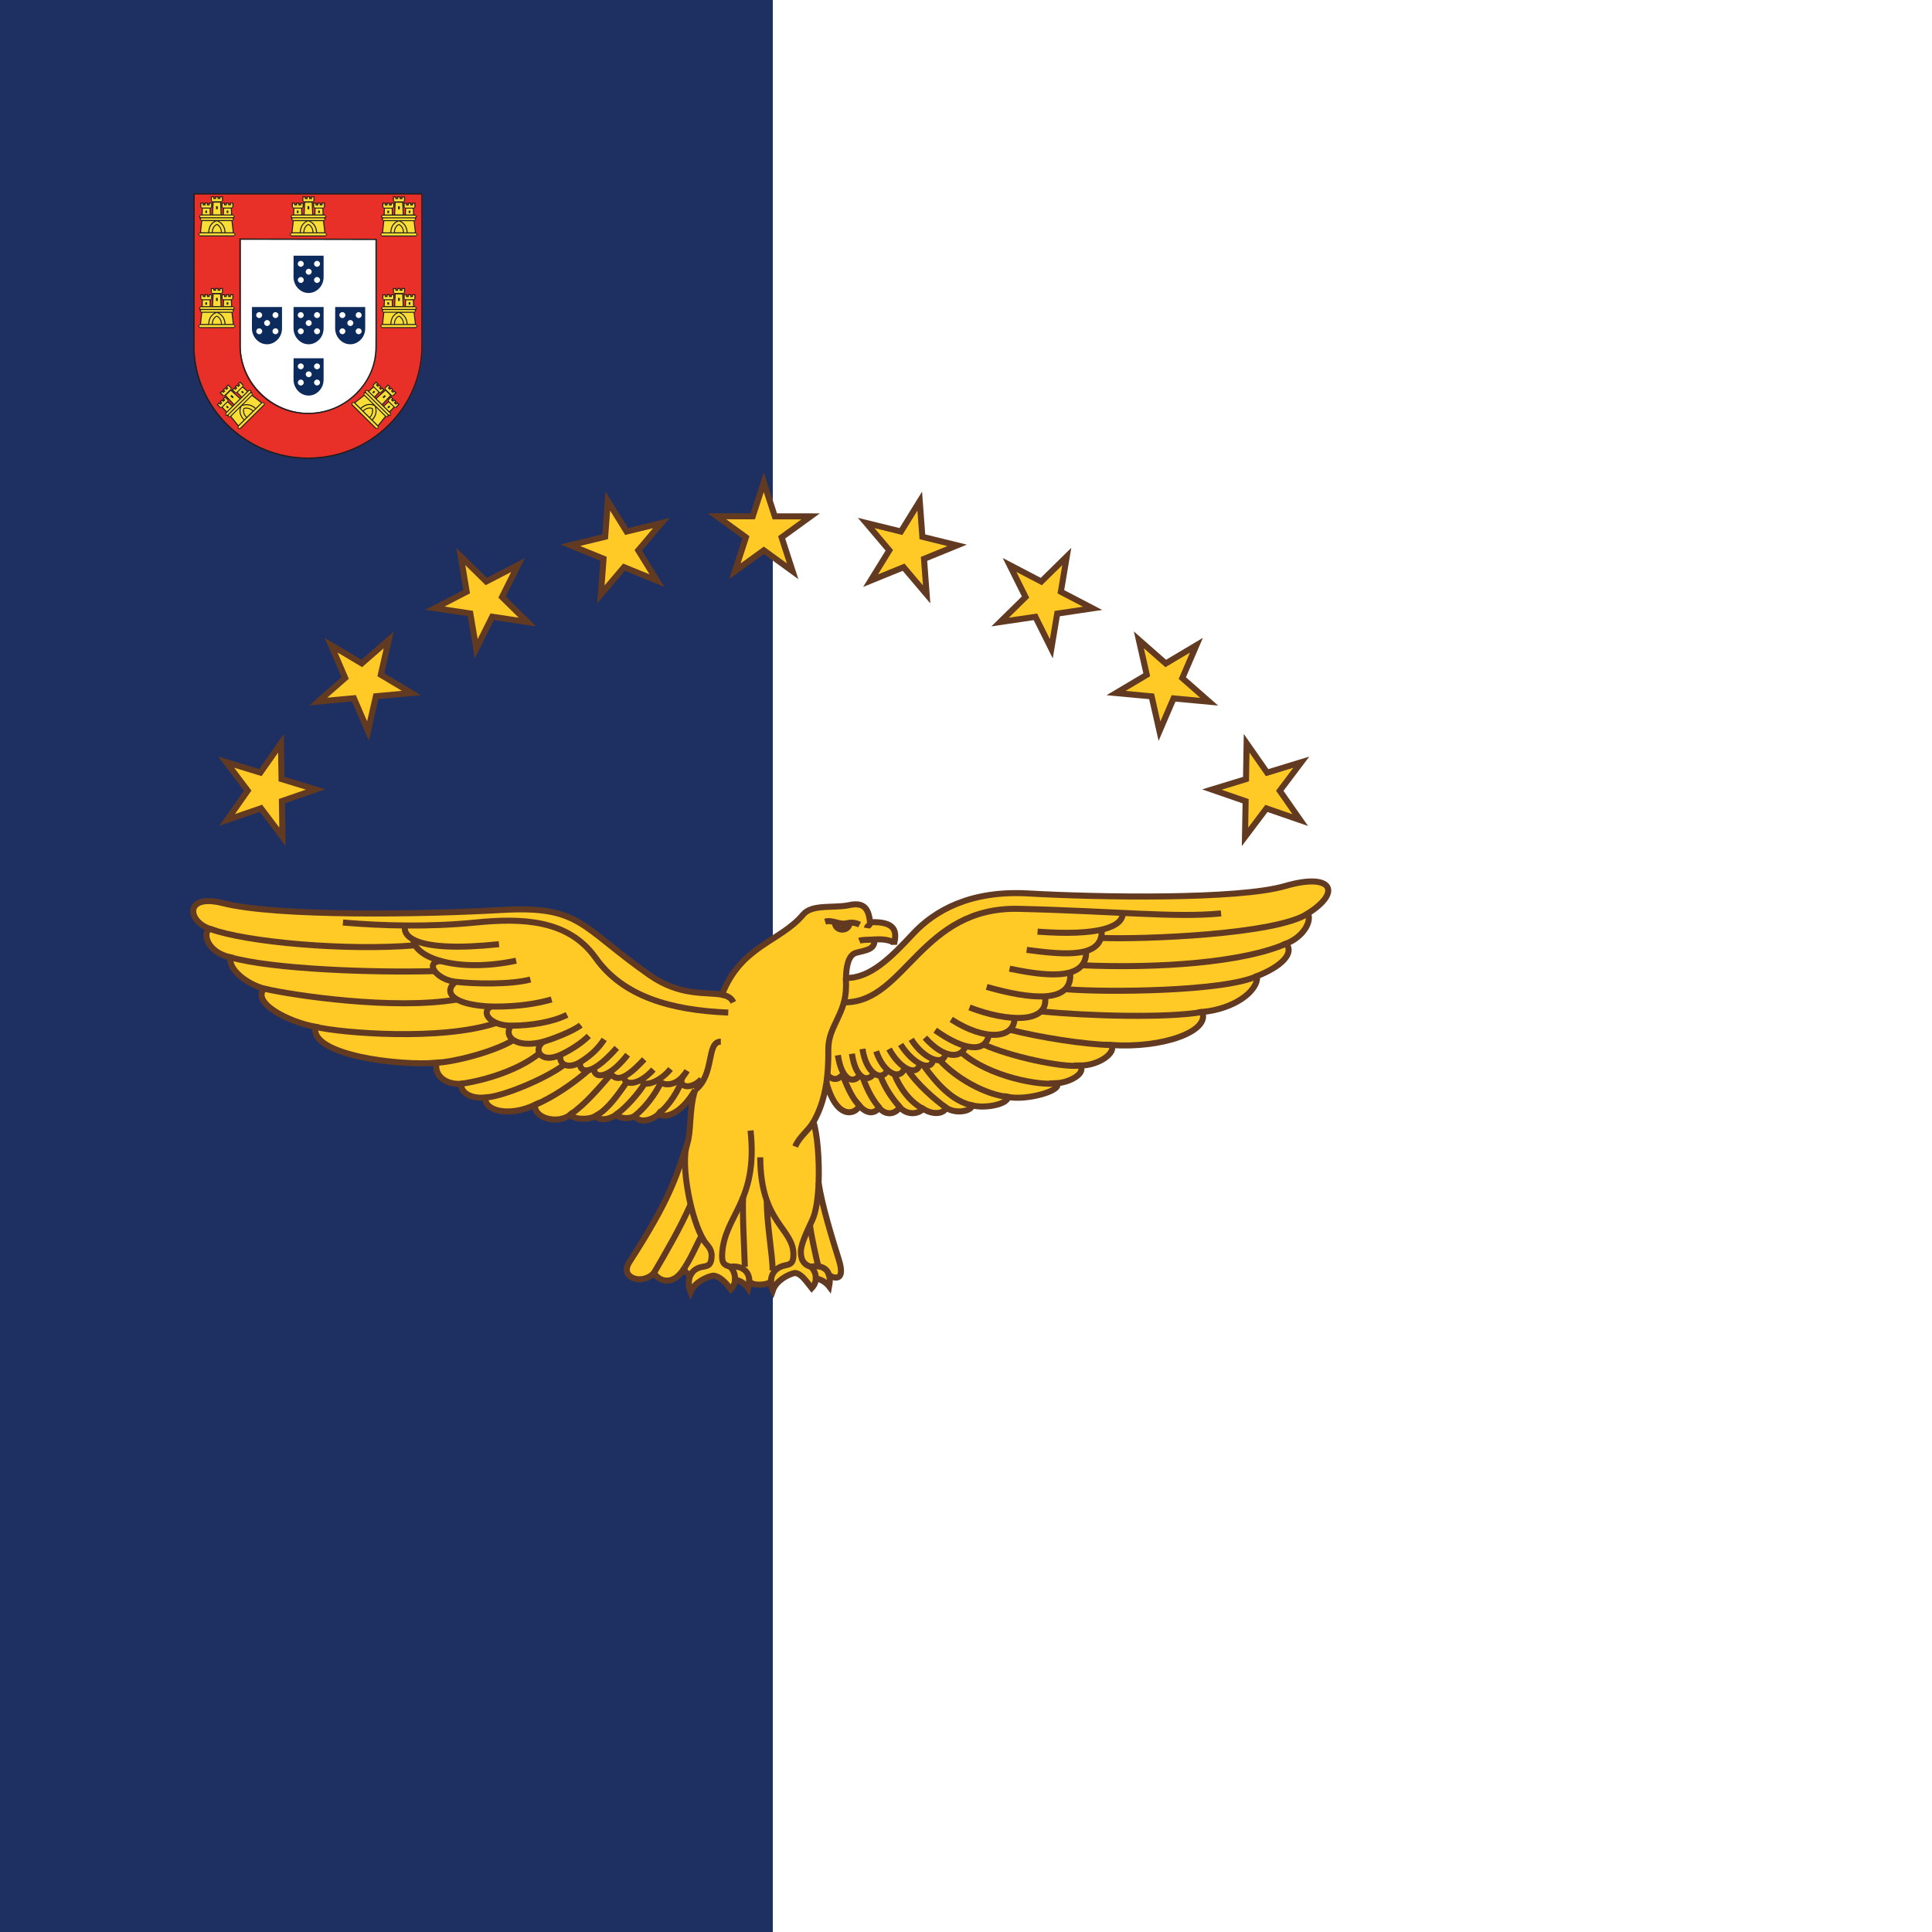 <?xml version="1.0" encoding="UTF-8"?>
<svg width="160px" height="160px" viewBox="0 0 160 160" version="1.1" xmlns="http://www.w3.org/2000/svg" xmlns:xlink="http://www.w3.org/1999/xlink">
    <title>pt-az copy</title>
    <g id="Page-1" stroke="none" stroke-width="1" fill="none" fill-rule="evenodd">
        <g id="pt-az-copy" transform="translate(0, 0)">
            <g id="Group" fill-rule="nonzero">
                <polygon id="Path" fill="#FFFFFF" points="0 160 160 160 160 0 0 0"></polygon>
                <rect id="Rectangle" fill="#1E3061" transform="translate(32, 80) scale(-1, 1) translate(-32, -80) " x="9.19778573e-06" y="8.26835123e-06" width="64" height="160"></rect>
            </g>
            <g id="Group" transform="translate(16, 16)" fill-rule="nonzero">
                <g>
                    <path d="M15.186,3.767 L15.186,11.783 L15.181,12.632 C15.181,12.856 15.171,13.111 15.144,13.325 C14.991,14.595 14.401,15.7 13.527,16.559 C12.505,17.564 11.093,18.189 9.539,18.189 C7.99,18.189 6.615,17.543 5.587,16.533 C4.534,15.496 3.923,14.075 3.923,12.606 L3.923,3.746" id="Path" fill="#FFFFFF"></path>
                    <path d="M0.108,12.606 L0.108,12.616 C0.108,15.163 1.178,17.491 2.89,19.173 C4.607,20.861 6.973,21.913 9.559,21.913 C12.162,21.913 14.517,20.871 16.229,19.189 C17.941,17.507 19,15.184 19,12.621 L19,0.028 L0.119,0.023 L0.108,12.606 Z M15.202,3.794 L15.202,11.809 L15.197,12.658 C15.197,12.882 15.187,13.138 15.16,13.351 C15.002,14.622 14.412,15.726 13.543,16.586 C12.521,17.591 11.109,18.216 9.555,18.216 C8.006,18.216 6.631,17.57 5.603,16.559 C4.55,15.523 3.939,14.101 3.939,12.632 L3.939,3.778" id="Shape" fill="#E83028"></path>
                    <g transform="translate(4.863, 5.176)" fill="#0C2B5C" id="Shape">
                        <path d="M2.492,6.013 L2.492,4.247 L0.005,4.247 L0,6.013 C0,6.377 0.142,6.705 0.369,6.945 C0.595,7.185 0.906,7.336 1.249,7.336 C1.591,7.336 1.902,7.185 2.128,6.945 C2.355,6.711 2.492,6.377 2.492,6.013 L2.492,6.013 Z M0.6,4.674 C0.737,4.674 0.848,4.784 0.848,4.919 C0.848,5.054 0.737,5.164 0.6,5.164 C0.468,5.164 0.353,5.054 0.353,4.919 C0.353,4.784 0.469,4.674 0.6,4.674 M0.605,6.502 C0.468,6.502 0.358,6.393 0.358,6.258 C0.358,6.127 0.468,6.013 0.605,6.013 C0.742,6.013 0.853,6.127 0.853,6.258 C0.853,6.393 0.742,6.502 0.605,6.502 M1.258,5.82 C1.122,5.82 1.011,5.711 1.011,5.575 C1.011,5.44 1.121,5.33 1.258,5.33 C1.395,5.33 1.506,5.44 1.506,5.575 C1.506,5.711 1.395,5.82 1.258,5.82 M1.949,6.502 C1.812,6.502 1.706,6.393 1.706,6.258 C1.706,6.122 1.812,6.013 1.949,6.013 C2.085,6.013 2.196,6.122 2.196,6.258 C2.196,6.393 2.086,6.502 1.949,6.502 M1.949,5.164 C1.817,5.164 1.706,5.054 1.706,4.919 C1.706,4.784 1.817,4.674 1.949,4.674 C2.085,4.674 2.196,4.784 2.196,4.919 C2.196,5.054 2.086,5.164 1.949,5.164"></path>
                        <path d="M9.382,6.013 L9.382,4.247 L6.896,4.247 L6.891,6.013 C6.891,6.377 7.033,6.705 7.26,6.945 C7.486,7.185 7.797,7.336 8.139,7.336 C8.482,7.336 8.793,7.185 9.019,6.945 C9.246,6.711 9.383,6.377 9.383,6.013 L9.382,6.013 Z M7.491,4.674 C7.628,4.674 7.739,4.784 7.739,4.919 C7.739,5.054 7.628,5.164 7.491,5.164 C7.354,5.164 7.243,5.054 7.243,4.919 C7.243,4.784 7.354,4.674 7.491,4.674 M7.496,6.502 C7.359,6.502 7.248,6.393 7.248,6.258 C7.248,6.127 7.359,6.013 7.496,6.013 C7.628,6.013 7.738,6.127 7.738,6.258 C7.738,6.393 7.628,6.502 7.496,6.502 M8.149,5.82 C8.012,5.82 7.902,5.711 7.902,5.575 C7.902,5.44 8.012,5.33 8.149,5.33 C8.286,5.33 8.397,5.44 8.397,5.575 C8.397,5.711 8.286,5.82 8.149,5.82 M8.839,6.502 C8.702,6.502 8.592,6.393 8.592,6.258 C8.592,6.122 8.702,6.013 8.839,6.013 C8.976,6.013 9.087,6.122 9.087,6.258 C9.087,6.393 8.976,6.502 8.839,6.502 M8.839,5.164 C8.702,5.164 8.597,5.054 8.597,4.919 C8.597,4.784 8.702,4.674 8.839,4.674 C8.976,4.674 9.087,4.784 9.087,4.919 C9.087,5.054 8.976,5.164 8.839,5.164"></path>
                        <g transform="translate(3.445, 0)">
                            <path d="M2.492,6.013 L2.492,4.247 L0.005,4.247 L0,6.013 C0,6.378 0.142,6.706 0.369,6.945 C0.595,7.185 0.906,7.336 1.249,7.336 C1.591,7.336 1.902,7.185 2.128,6.945 C2.355,6.711 2.492,6.378 2.492,6.013 L2.492,6.013 Z M0.6,4.674 C0.737,4.674 0.848,4.784 0.848,4.919 C0.848,5.055 0.737,5.164 0.6,5.164 C0.463,5.164 0.353,5.055 0.353,4.919 C0.353,4.784 0.463,4.674 0.6,4.674 M0.605,6.503 C0.468,6.503 0.358,6.393 0.358,6.258 C0.358,6.127 0.468,6.013 0.605,6.013 C0.737,6.013 0.848,6.128 0.848,6.258 C0.848,6.393 0.737,6.503 0.605,6.503 M1.258,5.82 C1.122,5.82 1.011,5.711 1.011,5.576 C1.011,5.44 1.122,5.331 1.258,5.331 C1.395,5.331 1.506,5.44 1.506,5.576 C1.506,5.711 1.395,5.82 1.258,5.82 M1.949,6.503 C1.812,6.503 1.701,6.393 1.701,6.258 C1.701,6.122 1.812,6.013 1.949,6.013 C2.086,6.013 2.196,6.122 2.196,6.258 C2.196,6.393 2.086,6.503 1.949,6.503 M1.949,5.164 C1.812,5.164 1.701,5.055 1.701,4.919 C1.701,4.784 1.812,4.674 1.949,4.674 C2.086,4.674 2.196,4.784 2.196,4.919 C2.196,5.055 2.086,5.164 1.949,5.164"></path>
                            <path d="M2.492,10.26 L2.492,8.495 L0.005,8.495 L0,10.255 L0,10.26 C0,10.619 0.142,10.953 0.369,11.192 C0.595,11.432 0.906,11.583 1.249,11.583 C1.591,11.583 1.902,11.432 2.128,11.192 C2.355,10.953 2.492,10.625 2.492,10.26 L2.492,10.26 Z M0.6,8.922 C0.737,8.922 0.848,9.031 0.848,9.161 C0.848,9.297 0.737,9.406 0.6,9.406 C0.463,9.406 0.353,9.297 0.353,9.161 C0.353,9.031 0.463,8.922 0.6,8.922 M0.605,10.75 C0.468,10.75 0.358,10.641 0.358,10.505 C0.358,10.37 0.468,10.26 0.605,10.26 C0.737,10.26 0.848,10.37 0.848,10.505 C0.848,10.641 0.737,10.75 0.605,10.75 M1.258,10.062 C1.122,10.062 1.011,9.953 1.011,9.818 C1.011,9.687 1.122,9.578 1.258,9.578 C1.395,9.578 1.506,9.688 1.506,9.818 C1.506,9.953 1.395,10.062 1.258,10.062 M1.949,10.745 C1.812,10.745 1.701,10.635 1.701,10.505 C1.701,10.37 1.812,10.26 1.949,10.26 C2.086,10.26 2.196,10.37 2.196,10.505 C2.196,10.635 2.086,10.745 1.949,10.745 M1.949,9.406 C1.812,9.406 1.701,9.297 1.701,9.161 C1.701,9.031 1.812,8.922 1.949,8.922 C2.086,8.922 2.196,9.031 2.196,9.161 C2.196,9.297 2.086,9.406 1.949,9.406"></path>
                            <path d="M2.492,1.766 L2.492,0 L0.005,0 L0,1.766 C0,2.13 0.142,2.458 0.369,2.698 C0.595,2.937 0.906,3.089 1.249,3.089 C1.591,3.089 1.902,2.937 2.128,2.698 C2.355,2.464 2.492,2.13 2.492,1.766 L2.492,1.766 Z M0.6,0.427 C0.737,0.427 0.848,0.536 0.848,0.672 C0.848,0.802 0.737,0.917 0.6,0.917 C0.463,0.917 0.353,0.802 0.353,0.672 C0.353,0.537 0.463,0.427 0.6,0.427 M0.605,2.255 C0.468,2.255 0.358,2.146 0.358,2.01 C0.358,1.875 0.468,1.766 0.605,1.766 C0.737,1.766 0.848,1.875 0.848,2.01 C0.848,2.146 0.737,2.255 0.605,2.255 M1.258,1.573 C1.122,1.573 1.011,1.464 1.011,1.328 C1.011,1.193 1.122,1.083 1.258,1.083 C1.395,1.083 1.506,1.193 1.506,1.328 C1.506,1.463 1.395,1.573 1.258,1.573 M1.949,2.255 C1.812,2.255 1.701,2.146 1.701,2.01 C1.701,1.875 1.812,1.766 1.949,1.766 C2.086,1.766 2.196,1.875 2.196,2.01 C2.196,2.146 2.086,2.255 1.949,2.255 M1.949,0.917 C1.812,0.917 1.701,0.807 1.701,0.672 C1.701,0.537 1.812,0.427 1.949,0.427 C2.086,0.427 2.196,0.536 2.196,0.672 C2.196,0.807 2.086,0.917 1.949,0.917"></path>
                        </g>
                    </g>
                    <path d="M9.504,21.999 C6.986,21.999 4.604,21.02 2.797,19.244 C0.99,17.468 0,15.124 0,12.645 L0,12.635 L0.01,0 L18.996,0 L18.996,12.651 C18.996,15.141 18.006,17.49 16.215,19.255 C14.413,21.026 12.032,22 9.503,22 M0.105,12.635 L0.105,12.645 C0.105,15.093 1.09,17.411 2.87,19.166 C4.662,20.921 7.011,21.89 9.503,21.89 C12.005,21.89 14.36,20.926 16.136,19.182 C17.901,17.442 18.88,15.14 18.891,12.692 L18.891,0.109 L0.12,0.109 L0.105,12.635 Z M9.498,18.297 C8.023,18.297 6.6,17.703 5.505,16.625 C4.44,15.578 3.829,14.13 3.829,12.661 L3.824,3.75 L15.204,3.771 L15.204,11.839 L15.199,12.688 C15.199,12.922 15.182,13.177 15.157,13.391 C15.009,14.62 14.445,15.745 13.524,16.651 C12.444,17.714 11.016,18.297 9.499,18.297 M3.936,3.859 L3.936,12.662 C3.936,14.104 4.536,15.521 5.584,16.547 C6.659,17.609 8.05,18.193 9.499,18.193 C10.99,18.193 12.391,17.615 13.45,16.573 C14.351,15.688 14.904,14.583 15.046,13.375 C15.072,13.167 15.088,12.917 15.088,12.688 L15.093,11.839 L15.093,3.88" id="Shape" fill="#211E1E"></path>
                    <g transform="translate(0.448, 0.109)" fill="#F8DE35" id="Path">
                        <path d="M0.827,3.234 C0.848,2.327 1.501,2.114 1.507,2.109 C1.507,2.109 2.207,2.338 2.202,3.239"></path>
                        <path d="M0.269,2.124 L0.153,3.166 L0.843,3.166 C0.848,2.307 1.501,2.166 1.512,2.166 C1.528,2.166 2.176,2.359 2.191,3.166 L2.882,3.166 L2.76,2.119"></path>
                        <polyline points="0.105 3.171 2.918 3.171 3.029 3.301 2.918 3.426 0.105 3.426 0 3.301 0.105 3.171"></polyline>
                        <path d="M1.127,3.166 C1.132,2.624 1.507,2.468 1.507,2.468 C1.507,2.468 1.896,2.629 1.896,3.166"></path>
                        <polyline points="0.168 1.697 2.861 1.697 2.966 1.812 2.861 1.926 0.168 1.926 0.063 1.812 0.168 1.697"></polyline>
                        <polyline points="0.221 1.926 2.803 1.926 2.897 2.041 2.803 2.156 0.221 2.156 0.126 2.041 0.221 1.926"></polyline>
                        <polyline points="1.059 0.192 1.259 0.192 1.259 0.333 1.407 0.333 1.407 0.187 1.617 0.187 1.617 0.333 1.765 0.333 1.765 0.187 1.976 0.187 1.976 0.52 1.881 0.603 1.154 0.603 1.059 0.515"></polyline>
                        <polyline points="1.154 1.687 1.87 1.692 1.823 0.634 1.201 0.629"></polyline>
                        <polyline points="1.939 0.708 2.139 0.708 2.139 0.853 2.286 0.853 2.286 0.708 2.492 0.708 2.492 0.853 2.634 0.853 2.634 0.708 2.84 0.708 2.84 1.036 2.75 1.119 2.034 1.119 1.939 1.036"></polyline>
                        <polyline points="2.065 1.119 2.049 1.692 2.733 1.692 2.707 1.119"></polyline>
                        <polyline points="0.184 0.708 0.384 0.708 0.384 0.853 0.527 0.853 0.527 0.708 0.732 0.708 0.732 0.853 0.874 0.853 0.874 0.708 1.08 0.708 1.08 1.036 0.99 1.119 0.274 1.119 0.184 1.036"></polyline>
                        <polyline points="0.305 1.119 0.289 1.692 0.974 1.692 0.953 1.119"></polyline>
                    </g>
                    <g transform="translate(0.405, 0.255)" fill="#211E1E">
                        <polygon id="Path" points="1.487 1.072 1.629 1.072 1.629 0.822 1.487 0.822"></polygon>
                        <polygon id="Path" points="2.366 1.38 2.503 1.38 2.503 1.187 2.366 1.187"></polygon>
                        <polygon id="Path" points="0.602 1.38 0.738 1.38 0.738 1.187 0.602 1.187"></polygon>
                        <path d="M2.962,2.984 L2.851,2.051 L2.983,1.895 L2.957,1.807 L3.046,1.666 L2.904,1.51 L2.814,1.51 L2.798,1.015 L2.924,0.89 L2.924,0.52 L2.64,0.52 L2.64,0.666 L2.571,0.666 L2.571,0.52 L2.287,0.52 L2.287,0.666 L2.223,0.666 L2.223,0.52 L1.944,0.52 L1.944,0.89 L2.065,1.01 L2.049,1.51 L1.949,1.51 L1.907,0.5 L1.923,0.5 L2.06,0.375 L2.06,0.005 L1.765,0 L1.765,0.151 L1.702,0.151 L1.702,0.005 L1.407,0 L1.407,0.152 L1.344,0.152 L1.344,0.006 L1.059,0.006 L1.059,0.37 L1.196,0.501 L1.201,0.501 L1.159,1.511 L1.053,1.511 L1.037,1.016 L1.163,0.891 L1.163,0.522 L0.879,0.522 L0.879,0.667 L0.816,0.667 L0.816,0.522 L0.526,0.522 L0.526,0.667 L0.463,0.667 L0.463,0.522 L0.183,0.522 L0.183,0.891 L0.31,1.011 L0.289,1.511 L0.21,1.511 L0.062,1.668 L0.152,1.808 L0.126,1.897 L0.257,2.053 L0.157,2.985 L0.148,2.985 L0,3.157 L0.148,3.324 L2.961,3.324 L3.108,3.157 L2.961,2.985 M2.876,2.985 L2.276,2.985 C2.255,2.574 2.076,2.324 1.923,2.188 L1.728,2.053 L2.766,2.053 L2.876,2.985 Z M1.554,2.282 L1.401,2.376 C1.28,2.475 1.149,2.662 1.133,2.985 L0.927,2.985 C0.953,2.183 1.554,2.063 1.554,2.063 C1.559,2.063 2.149,2.235 2.192,2.985 L1.976,2.985 C1.959,2.464 1.581,2.282 1.554,2.282 M1.897,2.98 L1.217,2.98 C1.233,2.563 1.486,2.402 1.549,2.371 C1.617,2.407 1.881,2.563 1.897,2.98 M2.023,0.891 L2.023,0.605 L2.144,0.605 L2.144,0.746 L2.371,0.746 L2.371,0.6 L2.492,0.605 L2.492,0.745 L2.718,0.745 L2.718,0.599 L2.84,0.599 L2.84,0.891 L2.792,0.932 L2.075,0.937 L2.023,0.89 M2.734,1.505 L2.133,1.505 L2.15,1.015 L2.713,1.015 L2.734,1.505 Z M1.196,0.416 L1.138,0.369 L1.138,0.083 L1.259,0.083 L1.259,0.229 L1.491,0.229 L1.491,0.083 L1.617,0.083 L1.617,0.229 L1.849,0.229 L1.849,0.083 L1.975,0.083 L1.975,0.375 L1.922,0.416 L1.196,0.416 Z M1.865,1.505 L1.238,1.5 L1.285,0.526 L1.823,0.526 L1.865,1.505 Z M0.268,0.89 L0.268,0.604 L0.384,0.604 L0.384,0.75 L0.611,0.75 L0.611,0.604 L0.732,0.604 L0.732,0.75 L0.959,0.75 L0.959,0.604 L1.08,0.604 L1.08,0.89 L1.033,0.937 L0.316,0.937 L0.269,0.89 M0.969,1.505 L0.374,1.505 L0.39,1.015 L0.954,1.015 L0.969,1.505 Z M0.147,1.666 L0.211,1.588 L2.903,1.588 L2.966,1.666 L2.903,1.739 L0.211,1.739 L0.147,1.666 M0.211,1.895 L0.269,1.822 L2.845,1.822 L2.903,1.895 L2.845,1.968 L0.269,1.968 L0.211,1.895 M0.342,2.052 L1.359,2.052 L1.217,2.145 C1.054,2.275 0.853,2.525 0.843,2.984 L0.242,2.979 L0.342,2.052 Z M2.961,3.239 L0.148,3.239 L0.084,3.156 L0.148,3.067 L2.961,3.067 L3.029,3.156 L2.961,3.239" id="Shape"></path>
                    </g>
                    <g transform="translate(8.029, 0.112)" fill="#F8DE35" id="Path">
                        <path d="M0.827,3.231 C0.848,2.325 1.501,2.111 1.507,2.106 C1.507,2.106 2.207,2.34 2.202,3.241"></path>
                        <path d="M0.269,2.127 L0.153,3.163 L0.843,3.168 C0.848,2.304 1.501,2.163 1.517,2.163 C1.527,2.163 2.176,2.356 2.197,3.168 L2.882,3.168 L2.761,2.116"></path>
                        <polyline points="0.111 3.169 2.919 3.169 3.029 3.299 2.919 3.429 0.111 3.429 0 3.299 0.111 3.169"></polyline>
                        <path d="M1.133,3.163 C1.133,2.622 1.507,2.471 1.507,2.471 C1.507,2.471 1.897,2.627 1.897,3.163"></path>
                        <polyline points="0.169 1.695 2.861 1.695 2.966 1.809 2.861 1.924 0.169 1.924 0.063 1.809 0.169 1.695"></polyline>
                        <polyline points="0.227 1.924 2.803 1.924 2.898 2.038 2.803 2.158 0.227 2.158 0.126 2.038 0.227 1.924"></polyline>
                        <polyline points="1.059 0.189 1.259 0.189 1.259 0.335 1.407 0.335 1.407 0.189 1.617 0.189 1.617 0.335 1.765 0.335 1.765 0.189 1.976 0.189 1.976 0.518 1.881 0.601 1.154 0.601 1.059 0.518"></polyline>
                        <polyline points="1.154 1.684 1.87 1.689 1.823 0.632 1.201 0.632"></polyline>
                        <polyline points="1.944 0.705 2.144 0.705 2.144 0.851 2.286 0.851 2.286 0.705 2.492 0.705 2.492 0.851 2.639 0.851 2.639 0.705 2.84 0.705 2.84 1.033 2.75 1.116 2.034 1.116 1.944 1.033"></polyline>
                        <polyline points="2.049 1.689 2.734 1.689 2.713 1.116 2.07 1.116"></polyline>
                        <polyline points="0.184 0.71 0.385 0.71 0.385 0.851 0.527 0.851 0.527 0.705 0.732 0.705 0.732 0.851 0.875 0.851 0.875 0.705 1.08 0.705 1.08 1.038 0.991 1.122 0.274 1.122 0.185 1.033"></polyline>
                        <polyline points="0.311 1.122 0.29 1.689 0.975 1.689 0.953 1.122"></polyline>
                    </g>
                    <g transform="translate(7.985, 0.26)" fill="#211E1E">
                        <polygon id="Path" points="1.487 1.068 1.629 1.068 1.629 0.818 1.487 0.818"></polygon>
                        <polygon id="Path" points="2.367 1.375 2.504 1.375 2.504 1.182 2.367 1.182"></polygon>
                        <polygon id="Path" points="0.602 1.38 0.739 1.38 0.739 1.182 0.602 1.182"></polygon>
                        <path d="M2.962,2.984 L2.851,2.047 L2.983,1.896 L2.957,1.807 L3.052,1.661 L2.904,1.505 L2.815,1.505 L2.798,1.01 L2.925,0.885 L2.925,0.516 L2.64,0.516 L2.64,0.662 L2.577,0.662 L2.577,0.516 L2.287,0.516 L2.287,0.662 L2.224,0.662 L2.224,0.516 L1.944,0.516 L1.944,0.885 L2.071,1.005 L2.05,1.505 L1.95,1.505 L1.908,0.495 L1.929,0.495 L2.061,0.37 L2.061,0 L1.765,0 L1.765,0.146 L1.702,0.146 L1.702,0 L1.407,0 L1.407,0.146 L1.344,0.146 L1.344,0 L1.059,0 L1.059,0.37 L1.196,0.495 L1.201,0.495 L1.159,1.505 L1.054,1.505 L1.037,1.01 L1.164,0.885 L1.164,0.516 L0.879,0.516 L0.879,0.662 L0.816,0.662 L0.816,0.516 L0.526,0.516 L0.526,0.662 L0.463,0.662 L0.463,0.521 L0.184,0.521 L0.184,0.885 L0.31,1.01 L0.289,1.505 L0.21,1.505 L0.062,1.661 L0.152,1.807 L0.126,1.896 L0.258,2.047 L0.158,2.984 L0.153,2.984 L0,3.151 L0.153,3.323 L2.961,3.323 L3.108,3.151 L2.961,2.984 M2.876,2.979 L2.276,2.979 C2.255,2.568 2.076,2.323 1.923,2.183 L1.728,2.052 L2.766,2.052 L2.876,2.979 Z M1.554,2.282 L1.401,2.37 C1.285,2.469 1.148,2.657 1.133,2.985 L0.927,2.985 C0.953,2.183 1.554,2.058 1.554,2.058 C1.559,2.063 2.149,2.23 2.192,2.985 L1.981,2.985 C1.96,2.459 1.586,2.282 1.554,2.282 M1.897,2.98 L1.217,2.98 C1.233,2.558 1.486,2.401 1.549,2.365 C1.617,2.401 1.881,2.558 1.897,2.98 M2.028,0.886 L2.028,0.599 L2.144,0.599 L2.144,0.745 L2.371,0.745 L2.371,0.599 L2.492,0.599 L2.492,0.745 L2.718,0.745 L2.718,0.599 L2.84,0.599 L2.84,0.886 L2.792,0.933 L2.076,0.933 L2.028,0.886 M2.734,1.501 L2.134,1.501 L2.15,1.011 L2.714,1.011 L2.734,1.501 Z M1.196,0.412 L1.138,0.371 L1.138,0.084 L1.259,0.084 L1.259,0.225 L1.491,0.225 L1.491,0.079 L1.617,0.079 L1.617,0.225 L1.849,0.225 L1.849,0.079 L1.975,0.079 L1.975,0.371 L1.928,0.412 L1.196,0.412 Z M1.87,1.501 L1.243,1.496 L1.285,0.522 L1.828,0.522 L1.87,1.501 Z M0.269,0.886 L0.269,0.605 L0.385,0.605 L0.385,0.745 L0.611,0.745 L0.611,0.6 L0.732,0.6 L0.732,0.745 L0.959,0.745 L0.959,0.6 L1.08,0.6 L1.08,0.886 L1.032,0.933 L0.316,0.933 L0.268,0.886 M0.969,1.501 L0.374,1.501 L0.39,1.011 L0.954,1.011 L0.969,1.501 Z M0.147,1.662 L0.211,1.589 L2.903,1.589 L2.966,1.662 L2.903,1.735 L0.211,1.735 L0.147,1.662 M0.211,1.896 L0.269,1.818 L2.845,1.818 L2.903,1.896 L2.845,1.969 L0.269,1.969 L0.211,1.896 M0.342,2.053 L1.359,2.053 L1.217,2.147 C1.054,2.277 0.853,2.522 0.843,2.98 L0.242,2.98 L0.342,2.053 Z M2.961,3.24 L0.153,3.24 L0.084,3.152 L0.153,3.063 L2.961,3.063 L3.029,3.152 L2.961,3.24" id="Shape"></path>
                    </g>
                    <g transform="translate(15.525, 0.117)" fill="#F8DE35" id="Path">
                        <path d="M0.827,3.231 C0.848,2.325 1.501,2.111 1.507,2.106 C1.507,2.106 2.207,2.34 2.202,3.242"></path>
                        <path d="M0.269,2.127 L0.153,3.163 L0.843,3.168 C0.848,2.304 1.501,2.163 1.517,2.163 C1.527,2.163 2.176,2.356 2.197,3.168 L2.887,3.168 L2.761,2.116"></path>
                        <polyline points="0.111 3.169 2.919 3.169 3.029 3.299 2.919 3.424 0.111 3.424 0 3.299 0.111 3.169"></polyline>
                        <path d="M1.133,3.163 C1.133,2.622 1.507,2.471 1.507,2.471 C1.507,2.471 1.897,2.627 1.897,3.163"></path>
                        <polyline points="0.169 1.695 2.861 1.695 2.966 1.809 2.861 1.924 0.169 1.924 0.063 1.809 0.169 1.695"></polyline>
                        <polyline points="0.227 1.924 2.803 1.924 2.903 2.038 2.803 2.158 0.227 2.158 0.126 2.038 0.227 1.924"></polyline>
                        <polyline points="1.059 0.189 1.259 0.189 1.259 0.335 1.407 0.335 1.407 0.189 1.617 0.189 1.617 0.335 1.765 0.335 1.765 0.189 1.976 0.189 1.976 0.518 1.886 0.601 1.154 0.601 1.059 0.518"></polyline>
                        <polyline points="1.154 1.684 1.87 1.689 1.823 0.632 1.201 0.627"></polyline>
                        <polyline points="1.944 0.705 2.144 0.705 2.144 0.851 2.286 0.851 2.286 0.705 2.492 0.705 2.492 0.851 2.64 0.851 2.64 0.705 2.84 0.705 2.84 1.033 2.75 1.122 2.034 1.122 1.944 1.033"></polyline>
                        <polyline points="2.07 1.122 2.049 1.689 2.734 1.689 2.713 1.122"></polyline>
                        <polyline points="0.184 0.71 0.385 0.71 0.385 0.851 0.527 0.851 0.527 0.705 0.732 0.705 0.732 0.851 0.88 0.851 0.88 0.705 1.08 0.705 1.08 1.033 0.996 1.122 0.274 1.122 0.184 1.033"></polyline>
                        <polyline points="0.311 1.122 0.29 1.689 0.975 1.689 0.953 1.122"></polyline>
                    </g>
                    <g transform="translate(15.482, 0.26)" fill="#211E1E">
                        <polygon id="Path" points="1.486 1.072 1.629 1.072 1.629 0.822 1.486 0.822"></polygon>
                        <polygon id="Path" points="2.366 1.379 2.503 1.379 2.503 1.187 2.366 1.187"></polygon>
                        <polygon id="Path" points="0.601 1.385 0.738 1.385 0.738 1.187 0.601 1.187"></polygon>
                        <path d="M2.961,2.989 L2.851,2.051 L2.983,1.895 L2.956,1.812 L3.051,1.666 L2.904,1.51 L2.819,1.51 L2.798,1.015 L2.925,0.89 L2.925,0.52 L2.64,0.52 L2.64,0.666 L2.577,0.666 L2.577,0.52 L2.287,0.52 L2.287,0.666 L2.224,0.666 L2.224,0.52 L1.945,0.52 L1.945,0.89 L2.071,1.01 L2.05,1.51 L1.95,1.51 L1.908,0.499 L1.929,0.499 L2.061,0.375 L2.061,0.005 L1.766,0 L1.766,0.151 L1.703,0.151 L1.703,0.005 L1.413,0 L1.413,0.151 L1.344,0.151 L1.344,0.005 L1.06,0.005 L1.06,0.375 L1.197,0.5 L1.202,0.5 L1.16,1.511 L1.054,1.511 L1.038,1.016 L1.164,0.891 L1.164,0.521 L0.88,0.521 L0.88,0.667 L0.817,0.667 L0.817,0.521 L0.527,0.521 L0.527,0.667 L0.464,0.667 L0.464,0.526 L0.185,0.526 L0.185,0.891 L0.311,1.016 L0.294,1.511 L0.21,1.511 L0.063,1.667 L0.152,1.813 L0.126,1.896 L0.258,2.052 L0.158,2.99 L0.153,2.99 L0,3.156 L0.153,3.328 L2.961,3.328 L3.108,3.156 L2.961,2.99 M2.882,2.985 L2.276,2.985 C2.255,2.573 2.076,2.329 1.923,2.188 L1.728,2.053 L2.771,2.053 L2.882,2.985 Z M1.554,2.287 L1.401,2.375 C1.285,2.474 1.148,2.662 1.138,2.99 L0.927,2.99 C0.953,2.188 1.554,2.063 1.554,2.063 C1.559,2.068 2.155,2.235 2.192,2.99 L1.981,2.99 C1.96,2.464 1.586,2.287 1.554,2.287 M1.897,2.98 L1.217,2.98 C1.233,2.563 1.486,2.407 1.549,2.37 C1.617,2.407 1.881,2.563 1.897,2.98 M2.028,0.891 L2.028,0.605 L2.144,0.605 L2.144,0.75 L2.37,0.75 L2.37,0.605 L2.492,0.605 L2.492,0.75 L2.718,0.75 L2.718,0.605 L2.839,0.605 L2.839,0.891 L2.792,0.938 L2.075,0.938 L2.028,0.891 M2.734,1.506 L2.133,1.506 L2.149,1.016 L2.713,1.016 L2.734,1.506 Z M1.195,0.417 L1.142,0.376 L1.142,0.089 L1.258,0.089 L1.258,0.23 L1.49,0.23 L1.49,0.084 L1.616,0.084 L1.616,0.23 L1.848,0.23 L1.848,0.084 L1.975,0.084 L1.975,0.376 L1.927,0.417 L1.195,0.417 Z M1.87,1.506 L1.243,1.501 L1.285,0.527 L1.827,0.532 L1.87,1.506 Z M0.268,0.891 L0.268,0.61 L0.384,0.61 L0.384,0.75 L0.611,0.75 L0.611,0.605 L0.732,0.605 L0.732,0.75 L0.963,0.75 L0.963,0.605 L1.085,0.605 L1.085,0.891 L1.032,0.938 L0.315,0.938 L0.268,0.891 M0.974,1.506 L0.373,1.506 L0.39,1.016 L0.953,1.016 L0.974,1.506 Z M0.147,1.667 L0.21,1.594 L2.902,1.594 L2.965,1.667 L2.902,1.74 L0.21,1.74 L0.147,1.667 M0.21,1.896 L0.268,1.823 L2.844,1.823 L2.902,1.896 L2.844,1.974 L0.268,1.974 L0.21,1.896 M0.342,2.053 L1.364,2.053 L1.216,2.146 C1.053,2.282 0.858,2.532 0.842,2.985 L0.242,2.98 L0.342,2.053 Z M2.96,3.245 L0.152,3.245 L0.084,3.157 L0.152,3.068 L2.96,3.068 L3.029,3.157 L2.96,3.245" id="Shape"></path>
                    </g>
                    <g transform="translate(15.525, 7.703)" fill="#F8DE35" id="Path">
                        <path d="M0.827,3.234 C0.848,2.327 1.501,2.114 1.507,2.109 C1.507,2.109 2.207,2.343 2.202,3.239"></path>
                        <path d="M0.269,2.124 L0.153,3.166 L0.843,3.171 C0.848,2.306 1.501,2.166 1.517,2.166 C1.527,2.166 2.176,2.358 2.197,3.171 L2.887,3.171 L2.761,2.119"></path>
                        <polyline points="0.111 3.171 2.919 3.171 3.029 3.301 2.919 3.426 0.111 3.426 0 3.301 0.111 3.171"></polyline>
                        <path d="M1.133,3.166 C1.133,2.624 1.507,2.468 1.507,2.468 C1.507,2.468 1.897,2.629 1.897,3.166"></path>
                        <polyline points="0.169 1.697 2.861 1.697 2.966 1.812 2.861 1.926 0.169 1.926 0.063 1.812 0.169 1.697"></polyline>
                        <polyline points="0.227 1.926 2.803 1.926 2.903 2.041 2.803 2.161 0.227 2.161 0.126 2.041 0.227 1.926"></polyline>
                        <polyline points="1.059 0.192 1.259 0.192 1.259 0.338 1.407 0.338 1.407 0.187 1.617 0.187 1.617 0.338 1.765 0.338 1.765 0.187 1.976 0.187 1.976 0.52 1.886 0.603 1.154 0.603 1.059 0.515"></polyline>
                        <polyline points="1.154 1.687 1.87 1.692 1.823 0.634 1.201 0.629"></polyline>
                        <polyline points="1.944 0.708 2.144 0.708 2.144 0.854 2.286 0.854 2.286 0.708 2.492 0.708 2.492 0.854 2.64 0.849 2.64 0.708 2.84 0.708 2.84 1.036 2.75 1.119 2.034 1.119 1.944 1.036"></polyline>
                        <polyline points="2.07 1.119 2.049 1.692 2.734 1.692 2.713 1.119"></polyline>
                        <polyline points="0.184 0.713 0.385 0.713 0.385 0.854 0.527 0.854 0.527 0.708 0.732 0.708 0.732 0.854 0.88 0.854 0.88 0.708 1.08 0.708 1.08 1.036 0.996 1.124 0.274 1.124 0.184 1.036"></polyline>
                        <polyline points="0.311 1.124 0.29 1.692 0.975 1.692 0.953 1.124"></polyline>
                    </g>
                    <g transform="translate(15.482, 7.849)" fill="#211E1E">
                        <polygon id="Path" points="1.486 1.072 1.629 1.072 1.629 0.822 1.486 0.822"></polygon>
                        <polygon id="Path" points="2.366 1.379 2.503 1.379 2.503 1.187 2.366 1.187"></polygon>
                        <polygon id="Path" points="0.601 1.379 0.738 1.379 0.738 1.187 0.601 1.187"></polygon>
                        <path d="M2.961,2.984 L2.851,2.051 L2.983,1.895 L2.956,1.806 L3.051,1.666 L2.904,1.51 L2.819,1.51 L2.798,1.015 L2.925,0.89 L2.925,0.52 L2.64,0.52 L2.64,0.666 L2.577,0.666 L2.577,0.52 L2.287,0.52 L2.287,0.666 L2.224,0.666 L2.224,0.52 L1.945,0.52 L1.945,0.89 L2.071,1.01 L2.05,1.51 L1.95,1.51 L1.908,0.499 L1.929,0.499 L2.061,0.375 L2.061,0.005 L1.766,0 L1.766,0.146 L1.703,0.146 L1.703,0.005 L1.413,0 L1.413,0.146 L1.344,0.146 L1.344,0.005 L1.06,0.005 L1.06,0.369 L1.197,0.5 L1.202,0.5 L1.16,1.51 L1.054,1.51 L1.038,1.015 L1.164,0.89 L1.164,0.52 L0.88,0.52 L0.88,0.666 L0.817,0.666 L0.817,0.52 L0.527,0.52 L0.527,0.666 L0.464,0.666 L0.464,0.526 L0.185,0.526 L0.185,0.89 L0.311,1.015 L0.294,1.51 L0.21,1.51 L0.063,1.666 L0.152,1.807 L0.126,1.895 L0.258,2.052 L0.158,2.984 L0.153,2.984 L0,3.156 L0.153,3.322 L2.961,3.322 L3.108,3.156 L2.961,2.984 M2.882,2.979 L2.276,2.979 C2.255,2.573 2.076,2.323 1.923,2.187 L1.728,2.052 L2.771,2.052 L2.882,2.979 Z M1.554,2.286 L1.401,2.375 C1.285,2.474 1.148,2.661 1.138,2.984 L0.927,2.984 C0.953,2.187 1.554,2.062 1.554,2.062 C1.559,2.067 2.155,2.234 2.192,2.984 L1.981,2.984 C1.96,2.463 1.586,2.286 1.554,2.286 M1.897,2.979 L1.217,2.979 C1.233,2.562 1.486,2.406 1.549,2.37 C1.617,2.406 1.881,2.562 1.897,2.979 M2.028,0.891 L2.028,0.604 L2.144,0.604 L2.144,0.75 L2.37,0.75 L2.37,0.599 L2.492,0.604 L2.492,0.75 L2.718,0.75 L2.718,0.599 L2.839,0.599 L2.839,0.89 L2.792,0.932 L2.075,0.937 L2.028,0.89 M2.734,1.504 L2.133,1.504 L2.149,1.015 L2.713,1.015 L2.734,1.504 Z M1.195,0.416 L1.142,0.369 L1.142,0.087 L1.258,0.087 L1.258,0.228 L1.49,0.228 L1.49,0.082 L1.616,0.082 L1.616,0.228 L1.848,0.228 L1.848,0.082 L1.975,0.082 L1.975,0.374 L1.927,0.415 L1.195,0.416 Z M1.87,1.504 L1.243,1.499 L1.285,0.525 L1.827,0.525 L1.87,1.504 Z M0.268,0.89 L0.268,0.608 L0.384,0.608 L0.384,0.749 L0.611,0.749 L0.611,0.603 L0.732,0.603 L0.732,0.749 L0.963,0.749 L0.963,0.603 L1.085,0.603 L1.085,0.89 L1.032,0.937 L0.315,0.937 L0.268,0.89 M0.974,1.504 L0.373,1.504 L0.39,1.015 L0.953,1.015 L0.974,1.504 Z M0.147,1.666 L0.21,1.588 L2.902,1.588 L2.965,1.666 L2.902,1.739 L0.21,1.739 L0.147,1.666 M0.21,1.895 L0.268,1.822 L2.844,1.822 L2.902,1.895 L2.844,1.973 L0.268,1.973 L0.21,1.895 M0.342,2.051 L1.364,2.051 L1.216,2.145 C1.053,2.28 0.858,2.525 0.842,2.978 L0.242,2.978 L0.342,2.051 Z M2.96,3.244 L0.152,3.244 L0.084,3.155 L0.152,3.067 L2.96,3.067 L3.029,3.155 L2.96,3.244" id="Shape"></path>
                    </g>
                    <g transform="translate(0.448, 7.703)" fill="#F8DE35" id="Path">
                        <path d="M0.827,3.234 C0.848,2.327 1.501,2.114 1.507,2.109 C1.507,2.109 2.207,2.343 2.202,3.239"></path>
                        <path d="M0.269,2.124 L0.153,3.166 L0.843,3.171 C0.848,2.306 1.501,2.166 1.512,2.166 C1.528,2.166 2.176,2.358 2.191,3.171 L2.882,3.171 L2.76,2.119"></path>
                        <polyline points="0.105 3.171 2.918 3.171 3.029 3.301 2.918 3.426 0.105 3.426 0 3.301 0.105 3.171"></polyline>
                        <path d="M1.127,3.166 C1.132,2.624 1.507,2.468 1.507,2.468 C1.507,2.468 1.896,2.629 1.896,3.166"></path>
                        <polyline points="0.168 1.697 2.861 1.697 2.966 1.812 2.861 1.926 0.168 1.926 0.063 1.812 0.168 1.697"></polyline>
                        <polyline points="0.221 1.926 2.803 1.926 2.897 2.041 2.803 2.161 0.221 2.161 0.126 2.041 0.221 1.926"></polyline>
                        <polyline points="1.059 0.192 1.259 0.192 1.259 0.338 1.407 0.338 1.407 0.187 1.617 0.187 1.617 0.338 1.765 0.338 1.765 0.187 1.976 0.187 1.976 0.52 1.881 0.603 1.154 0.603 1.059 0.515"></polyline>
                        <polyline points="1.154 1.687 1.87 1.692 1.823 0.634 1.201 0.629"></polyline>
                        <polyline points="1.939 0.708 2.139 0.708 2.139 0.854 2.286 0.854 2.286 0.708 2.492 0.708 2.492 0.854 2.634 0.849 2.634 0.708 2.84 0.708 2.84 1.036 2.75 1.119 2.034 1.119 1.939 1.036"></polyline>
                        <polyline points="2.065 1.119 2.049 1.692 2.733 1.692 2.707 1.119"></polyline>
                        <polyline points="0.184 0.713 0.384 0.713 0.384 0.854 0.527 0.854 0.527 0.708 0.732 0.708 0.732 0.854 0.874 0.854 0.874 0.708 1.08 0.708 1.08 1.036 0.99 1.124 0.274 1.124 0.184 1.036"></polyline>
                        <polyline points="0.305 1.124 0.289 1.692 0.974 1.692 0.953 1.124"></polyline>
                    </g>
                    <g transform="translate(0.405, 7.849)" fill="#211E1E">
                        <polygon id="Path" points="1.487 1.072 1.629 1.072 1.629 0.822 1.487 0.822"></polygon>
                        <polygon id="Path" points="2.366 1.379 2.503 1.379 2.503 1.187 2.366 1.187"></polygon>
                        <polygon id="Path" points="0.602 1.379 0.738 1.379 0.738 1.187 0.602 1.187"></polygon>
                        <path d="M2.962,2.984 L2.851,2.051 L2.983,1.895 L2.957,1.806 L3.046,1.666 L2.904,1.51 L2.814,1.51 L2.798,1.015 L2.924,0.89 L2.924,0.52 L2.64,0.52 L2.64,0.666 L2.571,0.666 L2.571,0.52 L2.287,0.52 L2.287,0.666 L2.223,0.666 L2.223,0.52 L1.944,0.52 L1.944,0.89 L2.065,1.01 L2.049,1.51 L1.949,1.51 L1.907,0.499 L1.923,0.499 L2.06,0.375 L2.06,0.005 L1.765,0 L1.765,0.146 L1.702,0.146 L1.702,0.005 L1.407,0 L1.407,0.146 L1.344,0.146 L1.344,0.005 L1.059,0.005 L1.059,0.369 L1.196,0.5 L1.201,0.5 L1.159,1.51 L1.053,1.51 L1.037,1.015 L1.163,0.89 L1.163,0.52 L0.879,0.52 L0.879,0.666 L0.816,0.666 L0.816,0.52 L0.526,0.52 L0.526,0.666 L0.463,0.666 L0.463,0.526 L0.183,0.526 L0.183,0.89 L0.31,1.015 L0.289,1.51 L0.21,1.51 L0.062,1.666 L0.152,1.807 L0.126,1.895 L0.257,2.052 L0.157,2.984 L0.148,2.984 L0,3.156 L0.148,3.322 L2.961,3.322 L3.108,3.156 L2.961,2.984 M2.876,2.979 L2.276,2.979 C2.255,2.573 2.076,2.323 1.923,2.187 L1.728,2.052 L2.766,2.052 L2.876,2.979 Z M1.554,2.286 L1.401,2.375 C1.28,2.474 1.149,2.661 1.133,2.984 L0.927,2.984 C0.953,2.187 1.554,2.062 1.554,2.062 C1.559,2.067 2.149,2.234 2.192,2.984 L1.976,2.984 C1.959,2.463 1.581,2.286 1.554,2.286 M1.897,2.979 L1.217,2.979 C1.233,2.562 1.486,2.406 1.549,2.37 C1.617,2.406 1.881,2.562 1.897,2.979 M2.023,0.891 L2.023,0.604 L2.144,0.604 L2.144,0.75 L2.371,0.75 L2.371,0.599 L2.492,0.604 L2.492,0.75 L2.718,0.75 L2.718,0.599 L2.84,0.599 L2.84,0.89 L2.792,0.932 L2.075,0.937 L2.023,0.89 M2.734,1.504 L2.133,1.504 L2.15,1.015 L2.713,1.015 L2.734,1.504 Z M1.196,0.416 L1.138,0.369 L1.138,0.087 L1.259,0.087 L1.259,0.228 L1.491,0.228 L1.491,0.082 L1.617,0.082 L1.617,0.228 L1.849,0.228 L1.849,0.082 L1.975,0.082 L1.975,0.374 L1.922,0.415 L1.196,0.416 Z M1.865,1.504 L1.238,1.499 L1.285,0.525 L1.823,0.525 L1.865,1.504 Z M0.268,0.89 L0.268,0.608 L0.384,0.608 L0.384,0.749 L0.611,0.749 L0.611,0.603 L0.732,0.603 L0.732,0.749 L0.959,0.749 L0.959,0.603 L1.08,0.603 L1.08,0.89 L1.033,0.937 L0.316,0.937 L0.269,0.89 M0.969,1.504 L0.374,1.504 L0.39,1.015 L0.954,1.015 L0.969,1.504 Z M0.147,1.666 L0.211,1.588 L2.903,1.588 L2.966,1.666 L2.903,1.739 L0.211,1.739 L0.147,1.666 M0.211,1.895 L0.269,1.822 L2.845,1.822 L2.903,1.895 L2.845,1.973 L0.269,1.973 L0.211,1.895 M0.342,2.051 L1.359,2.051 L1.217,2.145 C1.054,2.28 0.853,2.525 0.843,2.978 L0.242,2.978 L0.342,2.051 Z M2.961,3.244 L0.148,3.244 L0.084,3.155 L0.148,3.067 L2.961,3.067 L3.029,3.155 L2.961,3.244" id="Shape"></path>
                    </g>
                    <g transform="translate(2.007, 15.65)" fill="#F8DE35" id="Path">
                        <path d="M2.26,3.193 C1.628,2.537 1.933,1.932 1.933,1.927 C1.933,1.922 2.597,1.599 3.235,2.235"></path>
                        <path d="M1.069,2.802 L1.733,3.615 L2.223,3.141 C1.607,2.526 1.97,1.969 1.981,1.958 C1.991,1.949 2.587,1.63 3.177,2.193 L3.667,1.708 L2.829,1.057"></path>
                        <polyline points="1.707 3.651 3.693 1.688 3.862 1.704 3.878 1.871 1.887 3.834 1.723 3.818 1.707 3.651"></polyline>
                        <path d="M2.423,2.932 C2.039,2.547 2.192,2.177 2.192,2.177 C2.192,2.177 2.581,2.016 2.966,2.396"></path>
                        <polyline points="0.69 2.568 2.597 0.682 2.75 0.692 2.76 0.843 0.858 2.729 0.7 2.719 0.69 2.568"></polyline>
                        <polyline points="0.896 2.693 2.718 0.891 2.871 0.9 2.881 1.052 1.064 2.854 0.911 2.844 0.894 2.693"></polyline>
                        <polyline points="0.242 0.88 0.39 0.74 0.49 0.839 0.595 0.734 0.49 0.63 0.638 0.49 0.743 0.594 0.848 0.484 0.743 0.385 0.891 0.234 1.128 0.474 1.123 0.594 0.606 1.104 0.48 1.109"></polyline>
                        <polyline points="0.659 1.089 1.386 1.87 1.891 1.375 1.101 0.656"></polyline>
                        <polyline points="1.238 0.625 1.38 0.49 1.48 0.589 1.586 0.49 1.48 0.386 1.628 0.245 1.728 0.344 1.833 0.245 1.728 0.141 1.876 0 2.107 0.229 2.107 0.354 1.602 0.854 1.475 0.859"></polyline>
                        <polyline points="1.623 0.833 2.018 1.25 2.502 0.771 2.081 0.38"></polyline>
                        <polyline points="0 1.86 0.137 1.719 0.242 1.823 0.342 1.719 0.237 1.615 0.384 1.474 0.49 1.578 0.59 1.474 0.484 1.375 0.632 1.229 0.864 1.464 0.864 1.583 0.358 2.084 0.232 2.088"></polyline>
                        <polyline points="0.379 2.063 0.774 2.479 1.259 2 0.838 1.615"></polyline>
                    </g>
                    <g transform="translate(1.945, 15.593)" fill="#211E1E">
                        <polyline id="Path" points="1.132 1.218 1.316 1.395 1.416 1.297 1.232 1.114 1.132 1.218"></polyline>
                        <polyline id="Path" points="2.017 0.859 2.154 0.994 2.254 0.901 2.112 0.765 2.017 0.859"></polyline>
                        <polyline id="Path" points="0.768 2.093 0.911 2.229 1.005 2.135 0.869 2 0.768 2.093"></polyline>
                        <path d="M3.729,1.713 L2.981,1.13 L2.96,0.932 L2.881,0.885 L2.844,0.718 L2.628,0.713 L2.565,0.771 L2.201,0.437 L2.201,0.26 L1.938,0 L1.732,0.198 L1.838,0.302 L1.79,0.344 L1.69,0.245 L1.485,0.443 L1.59,0.547 L1.548,0.588 L1.443,0.489 L1.243,0.687 L1.506,0.942 L1.685,0.942 L2.028,1.307 L1.954,1.38 L1.2,0.692 L1.217,0.683 L1.217,0.501 L0.953,0.24 L0.748,0.444 L0.853,0.548 L0.806,0.595 L0.701,0.49 L0.495,0.694 L0.601,0.792 L0.553,0.839 L0.453,0.741 L0.248,0.938 L0.511,1.199 L0.701,1.194 L0.706,1.189 L1.396,1.934 L1.322,2.007 L0.958,1.669 L0.958,1.492 L0.695,1.231 L0.49,1.429 L0.595,1.533 L0.553,1.58 L0.448,1.476 L0.242,1.674 L0.348,1.778 L0.306,1.825 L0.2,1.721 L0,1.919 L0.263,2.179 L0.437,2.179 L0.78,2.539 L0.722,2.596 L0.731,2.809 L0.9,2.851 L0.942,2.929 L1.147,2.945 L1.743,3.68 L1.738,3.684 L1.754,3.908 L1.981,3.924 L3.967,1.956 L3.95,1.732 L3.729,1.716 M3.666,1.773 L3.239,2.195 C2.934,1.919 2.628,1.872 2.423,1.877 L2.186,1.919 L2.923,1.195 L3.666,1.773 Z M2.233,2.205 L2.185,2.377 C2.169,2.528 2.212,2.757 2.433,2.997 L2.285,3.138 C1.732,2.554 2.069,2.049 2.069,2.049 C2.074,2.049 2.617,1.752 3.181,2.257 L3.028,2.403 C2.644,2.049 2.254,2.184 2.233,2.205 M2.97,2.455 L2.486,2.934 C2.201,2.627 2.264,2.335 2.285,2.268 C2.359,2.247 2.66,2.174 2.97,2.455 M1.564,0.888 L1.364,0.69 L1.443,0.606 L1.548,0.705 L1.706,0.549 L1.601,0.445 L1.69,0.362 L1.79,0.461 L1.953,0.304 L1.848,0.2 L1.937,0.117 L2.143,0.32 L2.143,0.383 L1.637,0.888 L1.563,0.888 M2.506,0.83 L2.085,1.247 L1.743,0.893 L2.143,0.497 L2.506,0.83 Z M0.636,1.138 L0.568,1.142 L0.368,0.939 L0.452,0.856 L0.552,0.955 L0.715,0.793 L0.61,0.695 L0.699,0.606 L0.805,0.71 L0.968,0.549 L0.863,0.444 L0.952,0.356 L1.158,0.559 L1.158,0.627 L0.636,1.138 Z M1.895,1.435 L1.448,1.872 L0.778,1.153 L1.163,0.773 L1.895,1.435 Z M0.32,2.122 L0.12,1.919 L0.199,1.836 L0.304,1.94 L0.462,1.778 L0.362,1.674 L0.447,1.591 L0.552,1.695 L0.71,1.534 L0.605,1.429 L0.694,1.346 L0.9,1.549 L0.895,1.617 L0.389,2.117 L0.321,2.122 M1.264,2.059 L0.837,2.481 L0.5,2.122 L0.9,1.731 L1.264,2.059 Z M0.789,2.752 L0.785,2.653 L2.686,0.773 L2.786,0.783 L2.796,0.876 L0.889,2.762 L0.789,2.752 M1,2.872 L0.99,2.778 L2.813,0.976 L2.902,0.992 L2.919,1.081 L2.919,1.086 L1.096,2.882 L1.096,2.887 L1.001,2.871 M1.207,2.887 L1.928,2.174 L1.891,2.345 C1.87,2.554 1.913,2.866 2.229,3.194 L1.802,3.616 L1.207,2.887 Z M3.909,1.897 L1.923,3.866 L1.812,3.845 L1.796,3.741 L3.782,1.778 L3.893,1.787 L3.909,1.897" id="Shape"></path>
                    </g>
                    <g transform="translate(13.154, 15.65)" fill="#F8DE35" id="Path">
                        <path d="M0.649,2.234 C1.312,1.609 1.923,1.911 1.929,1.911 C1.934,1.911 2.261,2.568 1.618,3.203"></path>
                        <path d="M1.044,1.057 L0.222,1.719 L0.707,2.198 C1.323,1.594 1.887,1.948 1.897,1.964 C1.907,1.973 2.229,2.557 1.66,3.146 L2.15,3.625 L2.809,2.797"></path>
                        <polyline points="0.185 1.687 2.171 3.651 2.155 3.818 1.986 3.834 0 1.87 0.016 1.704 0.185 1.687"></polyline>
                        <path d="M0.912,2.396 C1.302,2.016 1.676,2.167 1.676,2.172 C1.676,2.172 1.834,2.552 1.455,2.937"></path>
                        <polyline points="1.281 0.682 3.188 2.568 3.178 2.724 3.02 2.729 1.118 0.849 1.128 0.692 1.281 0.683"></polyline>
                        <polyline points="1.154 0.891 2.977 2.687 2.967 2.839 2.815 2.855 0.992 1.053 1.002 0.902 1.154 0.892"></polyline>
                        <polyline points="2.988 0.245 3.13 0.385 3.03 0.49 3.135 0.589 3.235 0.49 3.383 0.636 3.278 0.734 3.383 0.839 3.488 0.734 3.636 0.885 3.404 1.115 3.278 1.115 2.762 0.599 2.752 0.474"></polyline>
                        <polyline points="1.987 1.37 2.487 1.87 3.214 1.094 2.777 0.656"></polyline>
                        <polyline points="3.241 1.229 3.383 1.37 3.283 1.469 3.383 1.568 3.488 1.464 3.631 1.609 3.531 1.714 3.631 1.813 3.736 1.714 3.878 1.854 3.641 2.089 3.52 2.084 3.014 1.584 3.009 1.459"></polyline>
                        <polyline points="2.614 1.995 3.098 2.474 3.493 2.057 3.035 1.609"></polyline>
                        <polyline points="1.997 0 2.14 0.141 2.034 0.24 2.14 0.344 2.245 0.24 2.387 0.38 2.282 0.485 2.387 0.589 2.487 0.485 2.635 0.625 2.398 0.86 2.272 0.855 1.766 0.355 1.766 0.23"></polyline>
                        <polyline points="1.37 0.771 1.855 1.245 2.245 0.828 1.792 0.38"></polyline>
                    </g>
                    <g transform="translate(13.12, 15.592)" fill="#211E1E">
                        <polyline id="Path" points="2.737 1.121 2.558 1.298 2.658 1.397 2.837 1.22 2.737 1.121"></polyline>
                        <polyline id="Path" points="3.101 1.991 2.964 2.132 3.058 2.226 3.195 2.09 3.1 1.991"></polyline>
                        <polyline id="Path" points="1.852 0.762 1.71 0.897 1.81 0.996 1.947 0.855 1.852 0.762"></polyline>
                        <path d="M2.237,3.684 L2.827,2.944 L3.027,2.928 L3.074,2.85 L3.238,2.808 L3.248,2.6 L3.184,2.537 L3.527,2.173 L3.706,2.173 L3.969,1.912 L3.769,1.709 L3.664,1.814 L3.622,1.772 L3.722,1.668 L3.522,1.465 L3.416,1.569 L3.374,1.527 L3.474,1.429 L3.274,1.231 L3.016,1.491 L3.016,1.663 L2.647,2.001 L2.574,1.934 L3.269,1.189 L3.279,1.199 L3.463,1.203 L3.727,0.943 L3.521,0.74 L3.416,0.839 L3.368,0.792 L3.474,0.693 L3.268,0.485 L3.168,0.594 L3.121,0.547 L3.221,0.443 L3.02,0.24 L2.757,0.506 L2.762,0.688 L2.767,0.693 L2.014,1.375 L1.94,1.302 L2.282,0.943 L2.456,0.943 L2.725,0.682 L2.525,0.484 L2.419,0.583 L2.372,0.542 L2.477,0.437 L2.277,0.234 L2.171,0.338 L2.124,0.297 L2.229,0.198 L2.029,0 L1.766,0.26 L1.766,0.432 L1.402,0.771 L1.344,0.713 L1.128,0.723 L1.086,0.885 L1.007,0.926 L0.991,1.129 L0.248,1.723 L0.243,1.718 L0.016,1.728 L0,1.957 L1.991,3.921 L2.213,3.9 L2.234,3.681 M2.176,3.618 L1.749,3.197 C2.028,2.894 2.076,2.592 2.065,2.389 L2.028,2.16 L2.761,2.884 L2.176,3.618 Z M1.738,2.202 L1.565,2.155 C1.412,2.145 1.18,2.181 0.938,2.405 L0.796,2.259 C1.386,1.712 1.897,2.045 1.897,2.04 C1.897,2.045 2.197,2.582 1.686,3.139 L1.538,2.993 C1.897,2.613 1.76,2.223 1.739,2.202 M1.486,2.936 L1.001,2.457 C1.312,2.17 1.607,2.238 1.67,2.259 C1.696,2.332 1.77,2.624 1.486,2.936 M3.071,1.545 L3.272,1.342 L3.356,1.426 L3.256,1.524 L3.414,1.681 L3.519,1.582 L3.604,1.665 L3.504,1.769 L3.662,1.931 L3.767,1.827 L3.851,1.91 L3.646,2.113 L3.577,2.113 L3.071,1.613 L3.071,1.545 M3.129,2.472 L2.703,2.056 L3.066,1.722 L3.467,2.113 L3.129,2.472 Z M2.819,0.629 L2.814,0.561 L3.019,0.358 L3.103,0.441 L2.998,0.545 L3.167,0.707 L3.267,0.603 L3.356,0.691 L3.251,0.79 L3.414,0.951 L3.519,0.853 L3.609,0.941 L3.404,1.144 L3.335,1.139 L2.819,0.629 Z M2.518,1.868 L2.076,1.431 L2.803,0.769 L3.187,1.149 L2.518,1.868 Z M1.823,0.316 L2.028,0.113 L2.107,0.196 L2.007,0.295 L2.171,0.457 L2.276,0.353 L2.36,0.436 L2.255,0.54 L2.418,0.701 L2.524,0.597 L2.608,0.68 L2.397,0.884 L2.334,0.884 L1.828,0.384 L1.823,0.316 M1.886,1.243 L1.46,0.826 L1.823,0.493 L2.218,0.884 L1.886,1.243 Z M1.186,0.779 L1.286,0.77 L3.188,2.655 L3.178,2.749 L3.083,2.759 L1.176,0.873 L1.186,0.78 M1.064,0.988 L1.159,0.972 L2.982,2.774 L2.966,2.868 L2.876,2.877 L2.871,2.877 L1.048,1.075 L1.065,0.987 M1.048,1.19 L1.765,1.898 L1.596,1.867 C1.385,1.841 1.069,1.883 0.737,2.195 L0.311,1.773 L1.048,1.19 Z M2.049,3.862 L0.063,1.893 L0.073,1.784 L0.184,1.774 L2.17,3.737 L2.153,3.842 L2.048,3.862" id="Shape"></path>
                    </g>
                </g>
            </g>
            <g id="Group" transform="translate(16.276, 73.421)" stroke="#613A21" stroke-width="0.5">
                <g transform="translate(-0.276, -0.421)" id="Path">
                    <path d="M43.792,9.377 C45.358,5.308 48.625,4.997 50.513,2.738 C51.253,1.854 53.057,2.232 54.325,1.959 C55.532,1.7 55.935,2.219 56.053,3.375 C58.302,3.281 58.255,4.249 58.042,5.192 C57.947,4.815 56.929,4.756 56.432,4.803 C56.432,5.629 55.84,5.664 54.917,5.901 C54.205,6.082 54.079,7.189 54.061,7.989 C56.05,8.036 57.805,6.278 59.604,4.343 C61.403,2.408 64.36,0.719 69.168,0.992 C74.992,1.322 86.545,1.511 90.427,0.378 C94.31,-0.755 95.162,0.85 92.321,2.644 C92.652,3.351 91.884,4.617 90.522,5.145 C91.185,5.947 90.143,7.033 88.107,7.835 C88.202,9.109 86.166,10.572 83.562,10.808 C84.225,12.413 80.295,13.829 76.034,13.546 C76.46,14.159 75.04,15.245 73.429,15.245 C73.997,15.905 72.53,16.661 71.488,16.708 C72.104,17.274 69.073,18.171 67.464,17.84 C67.511,18.407 65.712,18.831 64.528,18.548 C64.386,19.067 63.108,19.256 62.35,18.737 C62.161,19.256 61.261,19.351 60.456,18.831 C59.935,19.351 59.036,19.303 58.515,18.69 C58.183,19.256 57.379,19.445 56.81,18.737 C56.337,19.351 55.674,19.162 55.153,18.548 C55.059,19.115 53.386,20.059 52.439,16.66 C52.203,18.255 51.749,19.247 51.366,19.917 C51.681,20.887 51.869,23.044 51.794,24.967 C52.078,26.855 52.928,29.591 53.473,31.338 C54.017,33.084 53.167,32.907 52.669,32.623 C52.732,32.861 52.739,33.155 52.667,33.532 C52.478,33.28 51.994,32.899 51.568,32.899 C51.556,33.158 51.455,33.424 51.223,33.674 C50.774,33.107 50.324,32.423 49.803,32.423 C49.282,32.541 48.288,33.037 48.004,33.863 C47.906,33.661 47.841,33.41 47.843,33.147 C47.464,33.454 46.317,33.501 46.057,33.123 C46.055,33.297 46.025,33.485 45.968,33.697 C45.768,33.404 45.324,33.008 44.874,32.988 C44.857,33.262 44.755,33.539 44.519,33.773 C44.096,33.187 43.574,32.667 43.054,32.643 C42.528,32.738 41.512,33.188 41.191,34 C41.023,33.607 40.957,32.999 41.222,32.534 C40.92,32.507 40.608,32.323 40.712,31.952 C39.813,33.509 38.629,33.179 38.155,32.423 C37.208,33.462 35.271,32.842 36.119,31.527 C39.528,26.241 39.954,24.542 40.901,21.757 C41.272,20.65 41.043,18.926 41.564,17.274 C40.38,19.351 38.913,19.681 38.581,19.209 C38.203,19.681 36.924,20.153 36.593,19.398 C36.214,19.681 35.362,19.681 35.03,19.303 C34.414,19.775 33.515,19.823 33.373,19.398 C32.758,19.775 31.479,19.729 31.243,19.303 C30.296,20.106 28.212,19.681 28.307,18.501 C26.093,19.534 24.093,18.973 24.188,17.888 C22.862,18.029 22.105,17.368 22.199,16.755 C20.779,16.849 19.927,15.953 20.163,15.009 C17.133,15.292 9.605,14.395 10.126,12.035 C7.995,11.658 4.823,10.1 5.865,8.873 C4.492,8.496 2.929,7.363 3.071,6.278 C1.13,5.852 0.751,4.248 1.367,3.918 C-0.48,3.304 -0.762,0.984 2.456,1.794 C6.954,2.927 19.027,2.738 25.561,2.36 C32.096,1.983 32.048,3.729 37.777,7.741 C40.364,9.553 42.544,9.13 43.792,9.377 L43.792,9.377 Z" fill="#FFCA26" fill-rule="nonzero"></path>
                    <path d="M51.152,31.905 C51.399,32.138 51.586,32.508 51.567,32.9"></path>
                    <path d="M52.669,32.624 C52.483,31.915 51.791,31.78 51.152,31.905 C50.702,31.786 50.323,31.48 50.323,30.678 C50.323,30.158 50.631,29.379 51.27,28.035 C51.584,27.375 51.744,26.222 51.794,24.968"></path>
                    <path d="M47.843,33.148 C47.846,32.578 48.151,31.965 49.045,31.787 C49.518,31.693 49.708,31.573 49.708,30.891 C49.708,28.697 46.962,28.271 46.962,22.844"></path>
                    <path d="M49.857,21.951 C50.181,21.145 50.949,20.644 51.365,19.917"></path>
                    <path d="M43.792,9.377 C44.229,9.464 44.553,9.626 44.737,10.006"></path>
                    <path d="M44.482,31.908 C44.727,32.161 44.901,32.572 44.875,32.988"></path>
                    <path d="M46.057,33.124 C46.067,32.155 45.272,31.792 44.481,31.908 C44.037,31.77 43.767,31.693 43.804,30.892 C43.954,27.619 46.806,26.587 46.157,20.626"></path>
                    <path d="M41.223,32.534 C41.396,32.229 41.71,31.983 42.232,31.903 C42.709,31.83 42.903,31.715 42.934,31.032 C42.963,30.413 42.55,30.132 42.322,29.78 C41.231,28.099 40.334,23.456 40.901,21.757"></path>
                    <path d="M54.061,7.989 C54.056,8.226 54.064,8.464 54.064,8.685 C54.064,10.998 52.573,11.989 52.597,13.923 C52.61,14.995 52.552,15.897 52.44,16.661"></path>
                    <path d="M44.311,10.856 C39.576,10.667 35.598,9.534 33.325,6.325 C31.052,3.116 27.17,3.022 23.383,3.399 C19.595,3.777 15.713,3.682 12.399,3.399"></path>
                    <path d="M17.571,3.646 C17.286,4.448 18.222,5.947 25.324,5.192"></path>
                    <path d="M18.223,4.815 C18.412,6.419 22.057,7.552 26.745,6.561"></path>
                    <path d="M20.542,6.585 C19.121,6.632 20.069,8.119 21.726,8.307 C23.383,8.496 26.319,8.542 27.928,8.118"></path>
                    <path d="M21.726,8.307 C20.778,9.063 21.26,10.121 24.283,10.336 C24.945,10.384 27.407,10.43 29.68,9.77"></path>
                    <path d="M24.626,10.36 C23.774,10.926 24.709,11.941 26.32,11.941 C27.929,11.941 29.729,11.658 30.959,11.044"></path>
                    <path d="M26.319,11.941 C25.656,12.838 26.726,13.803 28.828,13.31 C29.632,13.121 31.526,12.367 32.095,11.894"></path>
                    <path d="M29.017,13.263 C28.118,13.83 28.708,15.153 30.438,14.348 C31.149,14.017 32.095,13.452 32.758,12.79"></path>
                    <path d="M30.438,14.349 C30.201,15.057 30.959,15.623 32.048,14.963 C33.137,14.302 33.705,13.594 34.037,13.075"></path>
                    <path d="M32.047,14.962 C31.905,15.575 32.616,16.567 35.077,13.782"></path>
                    <path d="M33.231,15.434 C33.041,16.189 34.178,16.661 35.977,14.348"></path>
                    <path d="M34.51,15.811 C34.983,16.567 35.694,16.519 37.351,14.727"></path>
                    <path d="M35.694,16.142 C35.599,16.849 36.783,17.038 38.109,15.575"></path>
                    <path d="M37.173,16.378 C37.079,17.086 38.534,16.756 39.528,15.529"></path>
                    <path d="M38.487,16.425 C38.866,16.991 40.097,17.038 40.901,15.669"></path>
                    <path d="M40.665,16 C39.907,16.991 41.139,17.369 42.086,16.378"></path>
                    <path d="M41.564,17.275 C43.221,16 42.464,13.264 43.695,13.264"></path>
                    <path d="M1.367,3.918 C4.444,5.05 12.778,5.758 18.365,5.287"></path>
                    <path d="M3.071,6.279 C6.575,7.27 14.884,7.565 19.998,7.423"></path>
                    <path d="M5.864,8.874 C8.327,9.44 16.565,10.667 21.868,9.771"></path>
                    <path d="M10.126,12.035 C12.209,12.555 20.589,13.227 25.087,11.717"></path>
                    <path d="M20.163,15.009 C21.489,14.962 24.768,14.172 26.519,13.134"></path>
                    <path d="M22.199,16.755 C24.141,16.472 26.923,15.646 28.674,14.229"></path>
                    <path d="M24.189,17.888 C25.562,17.841 29.16,16.355 30.722,15.174"></path>
                    <path d="M28.307,18.501 C29.68,17.936 31.432,16.779 32.71,15.647"></path>
                    <path d="M31.243,19.303 C32.522,18.406 33.61,17.085 34.604,15.953"></path>
                    <path d="M33.373,19.398 C34.367,18.833 35.113,17.735 35.918,16.602"></path>
                    <path d="M35.031,19.303 C35.835,18.737 36.83,17.616 37.398,16.719"></path>
                    <path d="M36.593,19.398 C37.351,18.785 38.203,17.747 38.723,16.661"></path>
                    <path d="M38.582,19.21 C39.244,18.644 39.872,17.876 40.44,16.602"></path>
                    <path d="M38.155,32.424 C39.149,30.725 40.333,28.697 41.185,26.76"></path>
                    <path d="M40.712,31.952 C41.281,31.103 41.671,30.1 42.097,29.345"></path>
                    <path d="M45.684,31.905 C45.659,30.89 45.47,27.657 45.542,26.076"></path>
                    <path d="M47.98,32.211 C48.004,31.008 47.482,28.341 47.507,26.407"></path>
                    <path d="M51.768,31.881 C51.626,31.291 51.176,29.356 51.082,28.483"></path>
                    <path d="M54.064,10.007 C58.989,9.912 60.314,2.078 68.363,2.266 C76.412,2.455 81.337,3.022 85.124,2.644"></path>
                    <path d="M69.925,4.154 C74.944,4.532 77.027,3.777 76.979,2.597"></path>
                    <path d="M69.026,5.665 C72.198,6.089 75.358,6.373 75.24,4.013"></path>
                    <path d="M67.605,7.222 C70.162,7.741 74.045,8.402 73.95,5.759"></path>
                    <path d="M65.712,8.732 C69.357,9.771 72.861,10.147 72.624,7.552"></path>
                    <path d="M64.291,10.431 C67.463,11.659 70.919,11.788 70.54,9.522"></path>
                    <path d="M62.775,11.422 C65.616,13.263 68.02,13.015 68.02,11.316"></path>
                    <path d="M61.45,12.319 C63.912,14.066 65.664,14.207 65.901,12.65"></path>
                    <path d="M60.598,12.932 C62.208,14.725 63.628,14.679 63.959,13.64"></path>
                    <path d="M59.462,13.074 C60.504,14.726 62.16,15.34 62.302,14.254"></path>
                    <path d="M58.586,13.499 C59.628,15.151 61.143,15.811 61.285,14.726"></path>
                    <path d="M57.628,13.875 C58.563,15.589 59.963,16.178 60.172,15.104"></path>
                    <path d="M56.561,14.064 C57.212,15.977 58.609,16.519 58.917,15.41"></path>
                    <path d="M55.429,13.869 C55.717,15.869 56.99,16.657 57.497,15.623"></path>
                    <path d="M54.553,14.27 C54.842,16.269 55.792,16.731 56.384,15.905"></path>
                    <path d="M53.393,14.388 C53.681,16.387 54.632,16.85 55.224,16.024"></path>
                    <path d="M53.875,15.882 C53.59,16.283 53.117,16.637 52.525,16.023"></path>
                    <path d="M92.321,2.644 C89.763,4.391 78.637,4.815 75.181,4.674"></path>
                    <path d="M90.521,5.145 C87.018,6.703 79.963,7.222 73.57,6.939"></path>
                    <path d="M88.107,7.835 C85.409,9.109 75.702,9.204 72.246,8.921"></path>
                    <path d="M83.562,10.809 C80.626,11.328 74.092,11.139 70.209,10.762"></path>
                    <path d="M76.033,13.545 C73.76,13.498 70.056,12.897 67.641,12.283"></path>
                    <path d="M73.428,15.245 C71.961,15.434 67.629,14.489 65.451,13.498"></path>
                    <path d="M71.488,16.708 C70.209,16.945 65.901,16.189 63.628,14.16"></path>
                    <path d="M67.464,17.841 C65.57,17.652 63.144,16.26 61.818,14.796"></path>
                    <path d="M64.528,18.549 C62.871,18.219 61.545,16.708 60.456,15.198"></path>
                    <path d="M62.35,18.738 C61.498,18.125 59.912,16.779 59.13,15.529"></path>
                    <path d="M60.456,18.832 C59.367,18.289 58.491,17.062 58.064,15.953"></path>
                    <path d="M58.515,18.69 C57.899,17.982 57.284,17.109 56.905,16.071"></path>
                    <path d="M56.81,18.738 C56.313,18.1 55.934,17.535 55.437,16.212"></path>
                    <path d="M55.153,18.549 C54.632,17.982 54.288,17.31 53.768,16.012"></path>
                    <path d="M56.432,4.803 C55.911,4.838 55.402,4.815 55.165,4.909"></path>
                    <path d="M56.053,3.376 C56.088,3.659 55.828,3.623 55.792,3.86"></path>
                    <path d="M52.332,3.326 C52.943,3.148 53.531,3.612 54.103,3.465 C54.356,3.399 54.782,3.36 55.188,3.577"></path>
                    <path d="M53.16,3.377 C53.103,3.671 53.354,3.965 53.716,3.985 C54.034,4.001 54.367,3.793 54.343,3.439"></path>
                </g>
            </g>
            <polygon id="Path" fill="#613A21" fill-rule="nonzero" points="63.251 39.512 63.125 39.903 62.241 42.625 58.962 42.62 61.616 44.548 60.607 47.66 63.255 45.74 65.897 47.66 64.888 44.555 67.542 42.632 64.264 42.627"></polygon>
            <polygon id="star-4" stroke="#613A21" stroke-width="0.5" fill="#FFCA26" fill-rule="nonzero" points="63.252 39.943 62.338 42.758 59.373 42.754 61.773 44.498 60.86 47.311 63.255 45.575 65.643 47.311 64.732 44.504 67.131 42.765 64.166 42.761 63.252 39.943"></polygon>
            <g id="Group" transform="translate(16.507, 40.578)" fill="#FFCA26" fill-rule="nonzero" stroke="#613A21" stroke-width="0.5">
                <g id="star-4-link" transform="translate(5.243, 24.65) rotate(-55) translate(-5.243, -24.65) translate(1.363, 20.966)">
                    <polygon id="star-4" points="3.879 6.6843562e-15 2.966 2.815 0 2.811 2.401 4.555 1.487 7.367 3.882 5.632 6.271 7.367 5.36 4.561 7.758 2.822 4.794 2.818 3.879 0"></polygon>
                </g>
                <g id="star-4-link" transform="translate(13.34, 15.619) rotate(-41.25) translate(-13.34, -15.619) translate(9.46, 11.935)">
                    <polygon id="star-4" points="3.879 6.6843562e-15 2.966 2.815 0 2.811 2.401 4.555 1.487 7.367 3.882 5.632 6.271 7.367 5.36 4.561 7.758 2.822 4.794 2.818 3.879 0"></polygon>
                </g>
                <g id="star-4-link" transform="translate(23.351, 8.772) rotate(-27.5) translate(-23.351, -8.772) translate(19.472, 5.088)">
                    <polygon id="star-4" points="3.879 6.6843562e-15 2.966 2.815 0 2.811 2.401 4.555 1.487 7.367 3.882 5.632 6.271 7.367 5.36 4.561 7.758 2.822 4.794 2.818 3.879 0"></polygon>
                </g>
                <g id="star-4-link" transform="translate(34.703, 4.5) rotate(-13.75) translate(-34.703, -4.5) translate(30.824, 0.816)">
                    <polygon id="star-4" points="3.879 6.6843562e-15 2.966 2.815 0 2.811 2.401 4.555 1.487 7.367 3.882 5.632 6.271 7.367 5.36 4.561 7.758 2.822 4.794 2.818 3.879 0"></polygon>
                </g>
                <g id="star-4-link" transform="translate(58.787, 4.502) rotate(13.75) translate(-58.787, -4.502) translate(54.907, 0.818)">
                    <polygon id="star-4" points="3.879 6.6843562e-15 2.966 2.815 0 2.811 2.401 4.555 1.487 7.367 3.882 5.632 6.271 7.367 5.36 4.561 7.758 2.822 4.794 2.818 3.879 0"></polygon>
                </g>
                <g id="star-4-link" transform="translate(70.138, 8.776) rotate(27.5) translate(-70.138, -8.776) translate(66.259, 5.092)">
                    <polygon id="star-4" points="3.879 6.6843562e-15 2.966 2.815 0 2.811 2.401 4.555 1.487 7.367 3.882 5.632 6.271 7.367 5.36 4.561 7.758 2.822 4.794 2.818 3.879 0"></polygon>
                </g>
                <g id="star-4-link" transform="translate(80.148, 15.625) rotate(41.25) translate(-80.148, -15.625) translate(76.269, 11.941)">
                    <polygon id="star-4" points="3.879 6.6843562e-15 2.966 2.815 0 2.811 2.401 4.555 1.487 7.367 3.882 5.632 6.271 7.367 5.36 4.561 7.758 2.822 4.794 2.818 3.879 0"></polygon>
                </g>
                <g id="star-4-link" transform="translate(88.244, 24.657) rotate(55) translate(-88.244, -24.657) translate(84.364, 20.973)">
                    <polygon id="star-4" points="3.879 6.6843562e-15 2.966 2.815 0 2.811 2.401 4.555 1.487 7.367 3.882 5.632 6.271 7.367 5.36 4.561 7.758 2.822 4.794 2.818 3.879 0"></polygon>
                </g>
            </g>
        </g>
    </g>
</svg>
